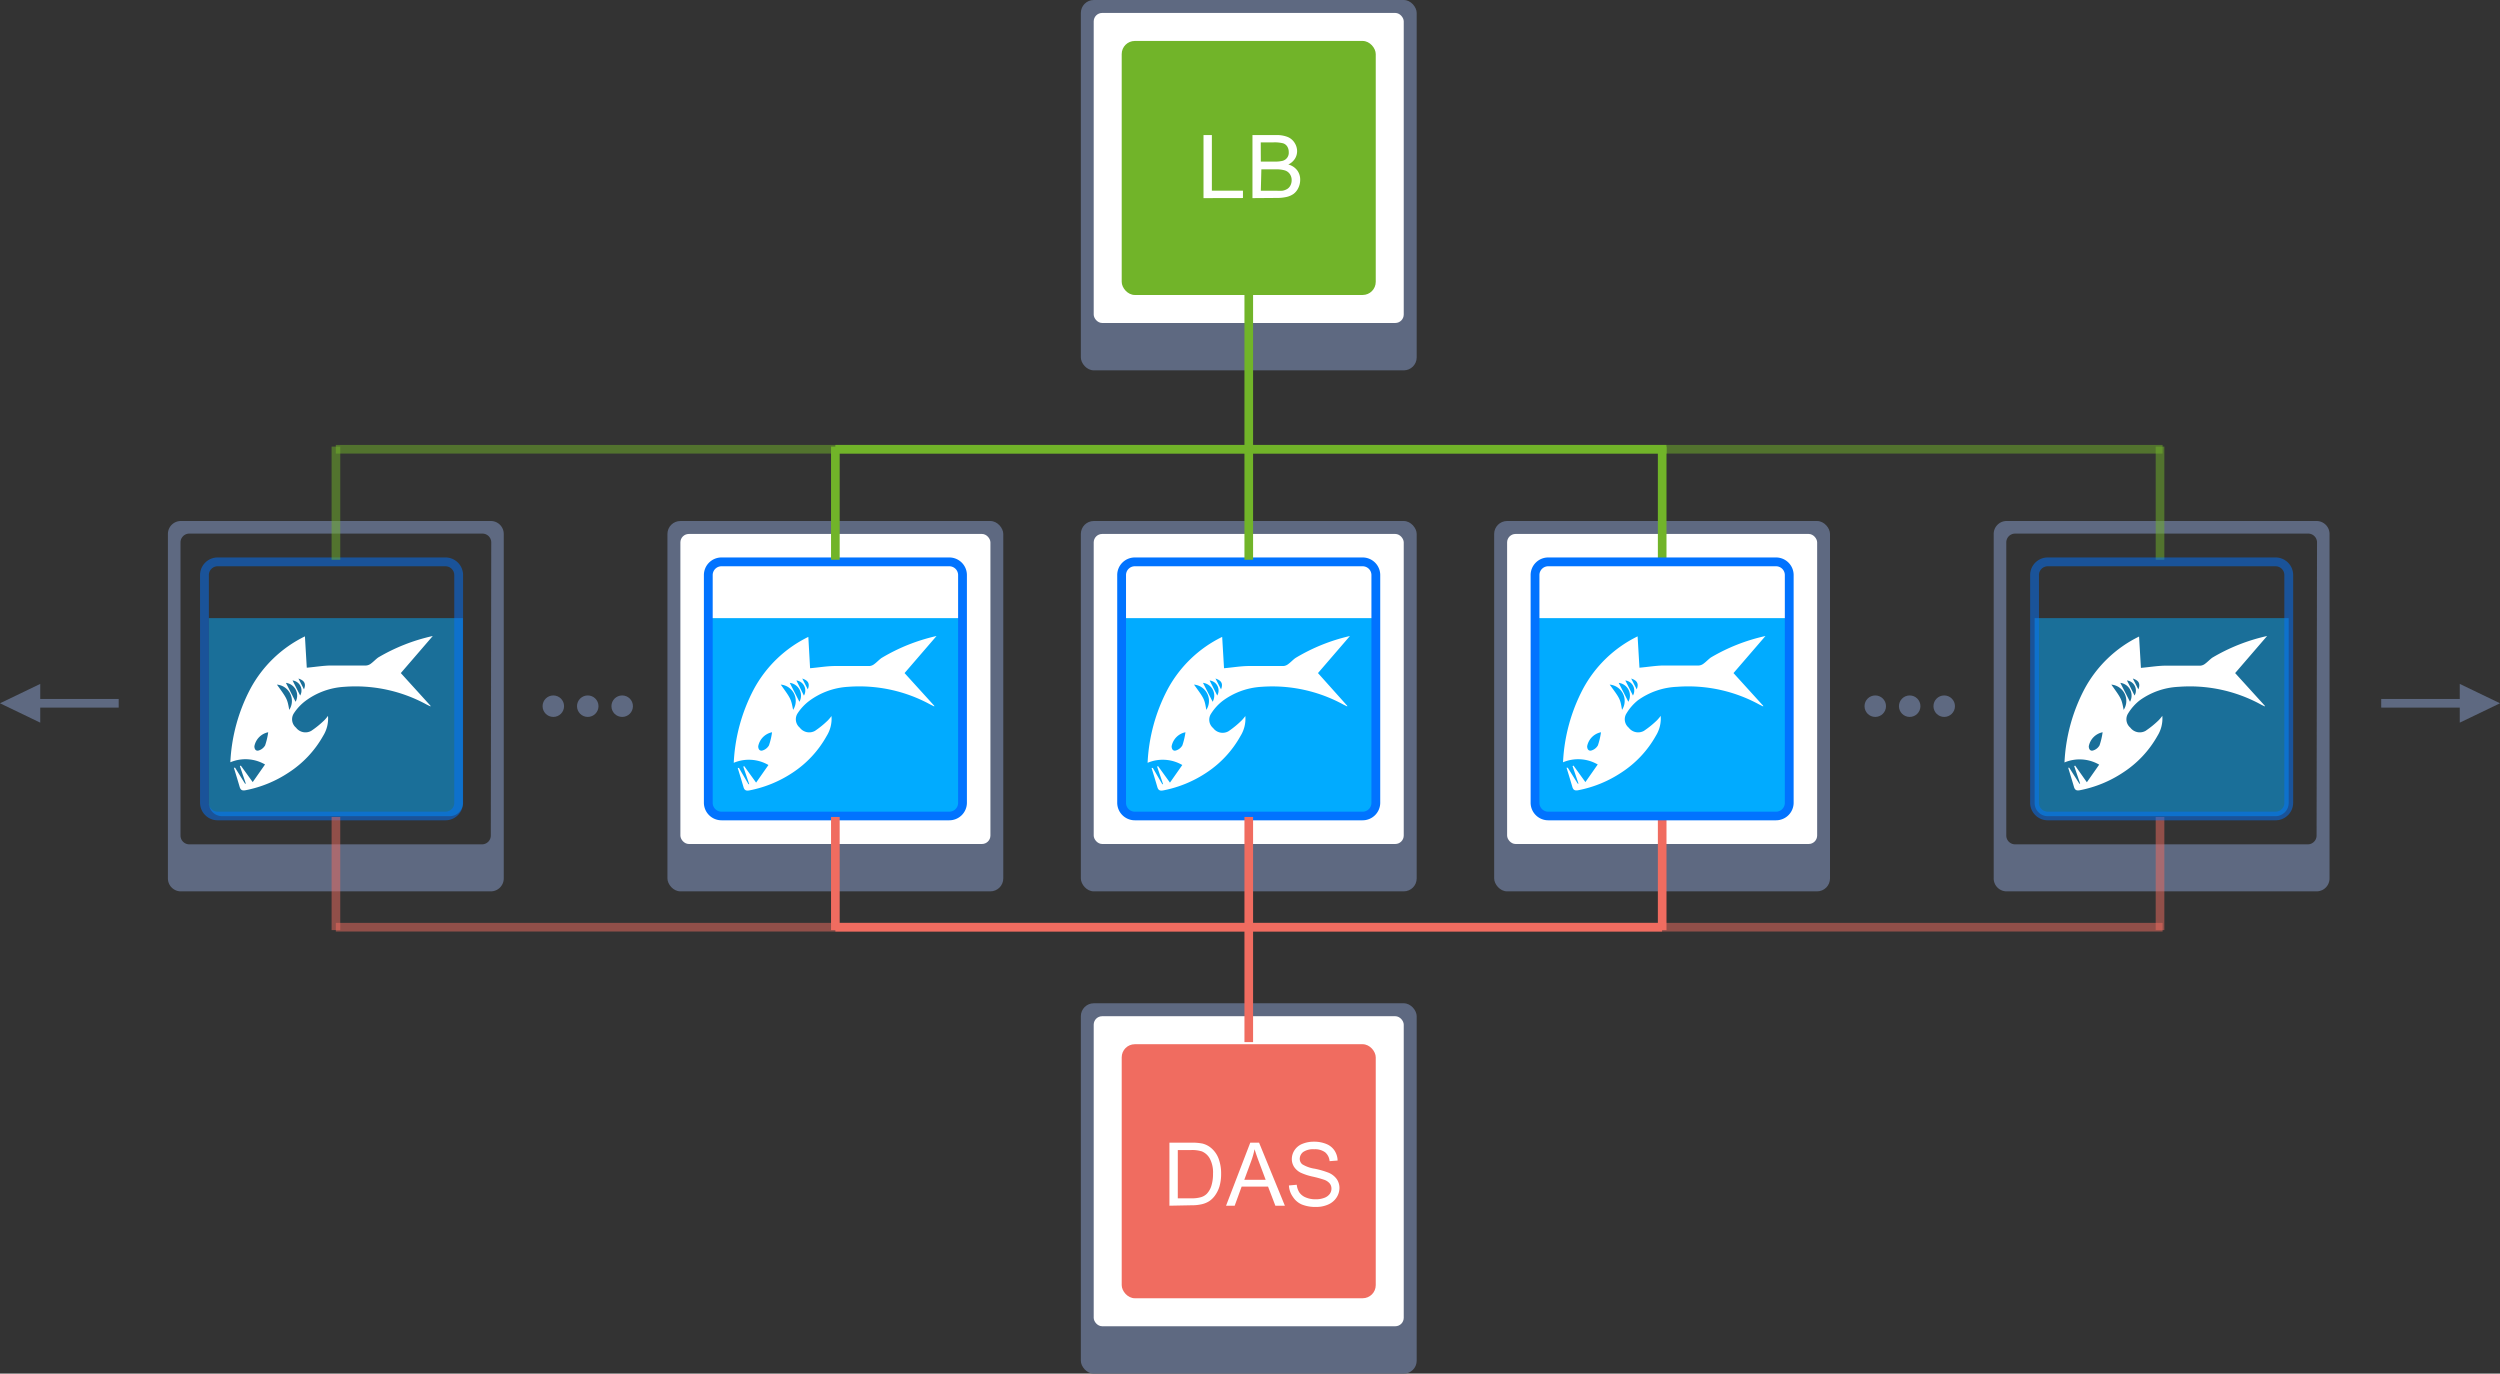 <svg id="Слой_1" data-name="Слой 1" xmlns="http://www.w3.org/2000/svg" viewBox="0 0 283.92 156"><rect x="0" y="0" width="283.92" height="156" fill="#333333" stroke="none"/><title>9</title><rect x="122.75" width="38.14" height="42.06" rx="1.47" ry="1.47" fill="#5e6981"/><rect x="124.21" y="1.47" width="35.21" height="35.21" rx="0.96" ry="0.96" fill="#fff"/><rect x="127.39" y="4.65" width="28.85" height="28.85" rx="1.49" ry="1.49" fill="#71b429"/><rect x="122.75" y="59.17" width="38.14" height="42.06" rx="1.47" ry="1.47" fill="#5e6981"/><rect x="124.21" y="60.64" width="35.21" height="35.21" rx="0.96" ry="0.96" fill="#fff"/><path d="M156.24,70.2v21a1.5,1.5,0,0,1-1.49,1.49H128.88a1.5,1.5,0,0,1-1.49-1.49v-21" fill="#01abff"/><rect x="75.8" y="59.17" width="38.14" height="42.06" rx="1.47" ry="1.47" fill="#5e6981"/><rect x="77.27" y="60.64" width="35.21" height="35.21" rx="0.96" ry="0.96" fill="#fff"/><path d="M109.3,70.2v21a1.5,1.5,0,0,1-1.49,1.49H81.94a1.5,1.5,0,0,1-1.49-1.49v-21" fill="#01abff"/><path d="M55.74,59.17H20.54a1.47,1.47,0,0,0-1.47,1.47V99.76a1.47,1.47,0,0,0,1.47,1.47h35.2a1.47,1.47,0,0,0,1.47-1.47V60.64A1.47,1.47,0,0,0,55.74,59.17Zm0,35.72a1,1,0,0,1-1,1H21.5a1,1,0,0,1-1-1V61.6a1,1,0,0,1,1-1H54.79a1,1,0,0,1,1,1Z" fill="#5e6981"/><g opacity="0.5"><path d="M52.57,70.2v21a1.5,1.5,0,0,1-1.49,1.49H25.21a1.5,1.5,0,0,1-1.49-1.49v-21" fill="#01abff"/></g><g opacity="0.5"><path d="M50.59,93.16H24.72a2,2,0,0,1-2-2V65.31a2,2,0,0,1,2-2H50.59a2,2,0,0,1,2,2V91.18A2,2,0,0,1,50.59,93.16ZM24.72,64.31a1,1,0,0,0-1,1V91.18a1,1,0,0,0,1,1H50.59a1,1,0,0,0,1-1V65.31a1,1,0,0,0-1-1Z" fill="#0173ff"/></g><path d="M107.81,93.16H81.94a2,2,0,0,1-2-2V65.31a2,2,0,0,1,2-2h25.87a2,2,0,0,1,2,2V91.18A2,2,0,0,1,107.81,93.16ZM81.94,64.31a1,1,0,0,0-1,1V91.18a1,1,0,0,0,1,1h25.87a1,1,0,0,0,1-1V65.31a1,1,0,0,0-1-1Z" fill="#0173ff"/><path d="M154.75,93.16H128.88a2,2,0,0,1-2-2V65.31a2,2,0,0,1,2-2h25.87a2,2,0,0,1,2,2V91.18A2,2,0,0,1,154.75,93.16ZM128.88,64.31a1,1,0,0,0-1,1V91.18a1,1,0,0,0,1,1h25.87a1,1,0,0,0,1-1V65.31a1,1,0,0,0-1-1Z" fill="#0173ff"/><rect x="169.69" y="59.17" width="38.14" height="42.06" rx="1.47" ry="1.47" fill="#5e6981"/><rect x="171.16" y="60.64" width="35.21" height="35.21" rx="0.96" ry="0.96" fill="#fff"/><path d="M203.19,70.2v21a1.5,1.5,0,0,1-1.49,1.49H175.83a1.5,1.5,0,0,1-1.49-1.49v-21" fill="#01abff"/><path d="M263.09,59.17h-35.2a1.47,1.47,0,0,0-1.47,1.47V99.76a1.47,1.47,0,0,0,1.47,1.47h35.2a1.47,1.47,0,0,0,1.47-1.47V60.64A1.47,1.47,0,0,0,263.09,59.17Zm0,35.72a1,1,0,0,1-1,1H228.85a1,1,0,0,1-1-1V61.6a1,1,0,0,1,1-1h33.29a1,1,0,0,1,1,1Z" fill="#5e6981"/><g opacity="0.5"><path d="M259.92,70.2v21a1.5,1.5,0,0,1-1.49,1.49H232.56a1.5,1.5,0,0,1-1.49-1.49v-21" fill="#01abff"/></g><rect x="122.75" y="113.94" width="38.14" height="42.06" rx="1.47" ry="1.47" fill="#5e6981"/><rect x="124.21" y="115.41" width="35.21" height="35.21" rx="0.96" ry="0.96" fill="#fff"/><rect x="127.39" y="118.59" width="28.85" height="28.85" rx="1.49" ry="1.49" fill="#f06c60"/><circle cx="220.8" cy="80.2" r="1.22" fill="#5e6981"/><circle cx="216.88" cy="80.2" r="1.22" fill="#5e6981"/><circle cx="212.97" cy="80.2" r="1.22" fill="#5e6981"/><circle cx="70.66" cy="80.2" r="1.22" fill="#5e6981"/><circle cx="66.75" cy="80.2" r="1.22" fill="#5e6981"/><circle cx="62.84" cy="80.2" r="1.22" fill="#5e6981"/><path d="M136.68,22.5V15.34h.95v6.31h3.53v.84Z" fill="#fff"/><path d="M142.24,22.5V15.34h2.69a3.34,3.34,0,0,1,1.32.22,1.69,1.69,0,0,1,.78.67,1.76,1.76,0,0,1,.28.94,1.62,1.62,0,0,1-.25.86,1.78,1.78,0,0,1-.75.65,1.88,1.88,0,0,1,1,.65,1.74,1.74,0,0,1,.35,1.08,2.1,2.1,0,0,1-.21.93,1.82,1.82,0,0,1-.53.67,2.2,2.2,0,0,1-.78.35,4.81,4.81,0,0,1-1.16.12Zm.95-4.15h1.55a3.44,3.44,0,0,0,.9-.08.94.94,0,0,0,.72-1,1.15,1.15,0,0,0-.17-.63.86.86,0,0,0-.49-.37,4,4,0,0,0-1.09-.1h-1.43Zm0,3.31H145a4.15,4.15,0,0,0,.64,0,1.55,1.55,0,0,0,.55-.2,1,1,0,0,0,.36-.4,1.24,1.24,0,0,0,.14-.6,1.19,1.19,0,0,0-.21-.7,1.08,1.08,0,0,0-.57-.41,3.52,3.52,0,0,0-1-.12h-1.66Z" fill="#fff"/><path d="M132.81,136.93v-7.16h2.47a6,6,0,0,1,1.27.1,2.43,2.43,0,0,1,1,.51,2.91,2.91,0,0,1,.85,1.22,4.8,4.8,0,0,1,.28,1.7,5,5,0,0,1-.19,1.45,3.5,3.5,0,0,1-.49,1,2.6,2.6,0,0,1-.65.65,2.67,2.67,0,0,1-.86.36,4.89,4.89,0,0,1-1.15.12Zm.95-.84h1.53a3.7,3.7,0,0,0,1.11-.13,1.59,1.59,0,0,0,.64-.37,2.26,2.26,0,0,0,.53-.91,4.44,4.44,0,0,0,.19-1.38,3.33,3.33,0,0,0-.37-1.73,1.85,1.85,0,0,0-.9-.81,3.7,3.7,0,0,0-1.23-.15h-1.5Z" fill="#fff"/><path d="M139.24,136.93l2.75-7.16h1l2.93,7.16h-1.08l-.83-2.17h-3l-.79,2.17Zm2.07-2.94h2.43l-.75-2q-.34-.9-.51-1.48a9.08,9.08,0,0,1-.39,1.37Z" fill="#fff"/><path d="M146.38,134.63l.89-.08a2,2,0,0,0,.3.88,1.62,1.62,0,0,0,.72.56,2.74,2.74,0,0,0,1.1.21,2.63,2.63,0,0,0,1-.16,1.33,1.33,0,0,0,.62-.44,1,1,0,0,0,.2-.61.93.93,0,0,0-.2-.59,1.44,1.44,0,0,0-.64-.42,12.42,12.42,0,0,0-1.27-.35,6.55,6.55,0,0,1-1.38-.45,1.93,1.93,0,0,1-.76-.67,1.63,1.63,0,0,1-.25-.89,1.82,1.82,0,0,1,.31-1,1.91,1.91,0,0,1,.9-.72,3.4,3.4,0,0,1,1.31-.24,3.58,3.58,0,0,1,1.4.26,2,2,0,0,1,.93.75,2.17,2.17,0,0,1,.35,1.13l-.91.07a1.47,1.47,0,0,0-.5-1,1.93,1.93,0,0,0-1.25-.35,2,2,0,0,0-1.25.31,1,1,0,0,0-.39.76.81.81,0,0,0,.28.63,3.77,3.77,0,0,0,1.43.51,9.51,9.51,0,0,1,1.58.46,2.17,2.17,0,0,1,.92.73,1.78,1.78,0,0,1,.3,1,2,2,0,0,1-.33,1.08,2.15,2.15,0,0,1-.94.79,3.29,3.29,0,0,1-1.38.28,4.12,4.12,0,0,1-1.63-.28,2.28,2.28,0,0,1-1-.85A2.42,2.42,0,0,1,146.38,134.63Z" fill="#fff"/><rect x="270.43" y="79.38" width="10.39" height="0.98" fill="#5e6981"/><g opacity="0.5"><rect x="244.82" y="50.72" width="0.98" height="12.85" fill="#71b429"/></g><rect x="188.28" y="50.72" width="0.98" height="12.85" fill="#71b429"/><rect x="141.33" y="33.25" width="0.98" height="30.32" fill="#71b429"/><rect x="94.38" y="50.72" width="0.98" height="12.85" fill="#71b429"/><g opacity="0.5"><rect x="37.66" y="50.72" width="0.98" height="12.85" fill="#71b429"/></g><g opacity="0.5"><rect x="244.82" y="92.78" width="0.98" height="12.85" fill="#f06c60"/></g><rect x="188.28" y="92.78" width="0.98" height="12.85" fill="#f06c60"/><rect x="141.33" y="92.78" width="0.98" height="25.57" fill="#f06c60"/><rect x="94.38" y="92.78" width="0.98" height="12.85" fill="#f06c60"/><g opacity="0.5"><rect x="37.66" y="92.78" width="0.98" height="12.85" fill="#f06c60"/></g><g opacity="0.5"><rect x="38.14" y="104.81" width="207.46" height="0.98" fill="#f06c60"/></g><rect x="94.87" y="104.81" width="93.89" height="0.98" fill="#f06c60"/><g opacity="0.5"><rect x="38.14" y="50.53" width="207.46" height="0.98" fill="#71b429"/></g><rect x="94.87" y="50.53" width="94.38" height="0.98" fill="#71b429"/><polygon points="283.92 79.87 279.35 77.67 279.35 82.07 283.92 79.87" fill="#5e6981"/><rect x="3.1" y="79.38" width="10.38" height="0.98" fill="#5e6981"/><polygon points="0 79.87 4.57 77.67 4.57 82.07 0 79.87" fill="#5e6981"/><path d="M201.7,93.16H175.83a2,2,0,0,1-2-2V65.31a2,2,0,0,1,2-2H201.7a2,2,0,0,1,2,2V91.18A2,2,0,0,1,201.7,93.16ZM175.83,64.31a1,1,0,0,0-1,1V91.18a1,1,0,0,0,1,1H201.7a1,1,0,0,0,1-1V65.31a1,1,0,0,0-1-1Z" fill="#0173ff"/><g opacity="0.5"><path d="M258.43,93.16H232.56a2,2,0,0,1-2-2V65.31a2,2,0,0,1,2-2h25.87a2,2,0,0,1,2,2V91.18A2,2,0,0,1,258.43,93.16ZM232.56,64.31a1,1,0,0,0-1,1V91.18a1,1,0,0,0,1,1h25.87a1,1,0,0,0,1-1V65.31a1,1,0,0,0-1-1Z" fill="#0173ff"/></g><path d="M200.5,72.23l-3.63,4.21,3.37,3.71v.08l-.41-.2A16.81,16.81,0,0,0,190.46,78,8.18,8.18,0,0,0,186,79.54,5.6,5.6,0,0,0,184.73,81a1.24,1.24,0,0,0,.24,1.64,1.34,1.34,0,0,0,1.73.36,10.61,10.61,0,0,0,1.47-1.19,4.51,4.51,0,0,0,.43-.51,3.7,3.7,0,0,1-.54,2.25,11.91,11.91,0,0,1-3.93,4.19,13.47,13.47,0,0,1-4.87,2c-.39.08-.59,0-.7-.4-.21-.72-.43-1.43-.65-2.15h.14L179.18,89h.09l-.68-2,.11-.05,1.35,1.87,1.4-2a4.43,4.43,0,0,0-3.94-.25,19.88,19.88,0,0,1,2.25-8.3,14,14,0,0,1,6.22-6l.21,3.56c1-.09,1.82-.23,2.68-.25h4.06a1,1,0,0,0,.55-.22c.29-.21.53-.48.82-.69A21.13,21.13,0,0,1,200.5,72.23ZM181.82,83.16a2,2,0,0,0-1.57,1.59c0,.37.2.57.49.48a1.26,1.26,0,0,0,.73-.58A7.88,7.88,0,0,0,181.82,83.16Zm2.39-2.54a1.86,1.86,0,0,0-1.4-2.87C184,79.37,184,79.37,184.21,80.62Zm.72-.92a1.46,1.46,0,0,0-1.1-2.15Zm-.34-2.41.86,1.7a1.15,1.15,0,0,0-.86-1.71Zm1.29,1c.25-.63.07-1-.63-1.23Z" fill="#fff"/><path d="M153.31,72.23l-3.63,4.21L153,80.15v.08l-.41-.2A16.81,16.81,0,0,0,143.27,78a8.18,8.18,0,0,0-4.43,1.61,5.6,5.6,0,0,0-1.3,1.44,1.24,1.24,0,0,0,.24,1.64,1.34,1.34,0,0,0,1.73.36A10.61,10.61,0,0,0,141,81.83a4.51,4.51,0,0,0,.43-.51,3.7,3.7,0,0,1-.54,2.25A11.91,11.91,0,0,1,137,87.76a13.47,13.47,0,0,1-4.87,2c-.39.08-.59,0-.7-.4-.21-.72-.43-1.43-.65-2.15h.14L132,89.06h.09l-.68-2,.11-.05,1.35,1.87,1.4-2a4.43,4.43,0,0,0-3.94-.25,19.88,19.88,0,0,1,2.25-8.3,14,14,0,0,1,6.22-6l.21,3.56c1-.09,1.82-.23,2.68-.25h4.06a1,1,0,0,0,.55-.22c.29-.21.53-.48.82-.69A21.13,21.13,0,0,1,153.31,72.23ZM134.63,83.16a2,2,0,0,0-1.57,1.59c0,.37.2.57.49.48a1.26,1.26,0,0,0,.73-.58A7.88,7.88,0,0,0,134.63,83.16ZM137,80.62a1.86,1.86,0,0,0-1.4-2.87C136.78,79.37,136.78,79.37,137,80.62Zm.72-.92a1.46,1.46,0,0,0-1.1-2.15Zm-.34-2.41.86,1.7a1.15,1.15,0,0,0-.85-1.71Zm1.29,1c.25-.63.07-1-.63-1.23Z" fill="#fff"/><path d="M106.36,72.23l-3.63,4.21,3.37,3.71v.08l-.41-.2A16.81,16.81,0,0,0,96.32,78a8.18,8.18,0,0,0-4.43,1.61A5.6,5.6,0,0,0,90.59,81a1.24,1.24,0,0,0,.24,1.64,1.34,1.34,0,0,0,1.73.36A10.61,10.61,0,0,0,94,81.83a4.51,4.51,0,0,0,.43-.51,3.7,3.7,0,0,1-.54,2.25A11.91,11.91,0,0,1,90,87.76a13.47,13.47,0,0,1-4.87,2c-.39.08-.59,0-.7-.4-.21-.72-.43-1.43-.65-2.15h.14L85,89.06h.09l-.68-2,.11-.05,1.35,1.87,1.4-2a4.43,4.43,0,0,0-3.94-.25,19.88,19.88,0,0,1,2.25-8.3,14,14,0,0,1,6.22-6L92,75.89c1-.09,1.82-.23,2.68-.25h4.06a1,1,0,0,0,.55-.22c.29-.21.53-.48.82-.69A21.13,21.13,0,0,1,106.36,72.23ZM87.68,83.16a2,2,0,0,0-1.57,1.59c0,.37.2.57.49.48a1.26,1.26,0,0,0,.73-.58A7.88,7.88,0,0,0,87.68,83.16Zm2.39-2.54a1.86,1.86,0,0,0-1.4-2.87C89.83,79.37,89.83,79.37,90.07,80.62Zm.72-.92a1.46,1.46,0,0,0-1.1-2.15Zm-.34-2.41L91.3,79a1.15,1.15,0,0,0-.85-1.72Zm1.29,1c.25-.63.07-1-.63-1.23Z" fill="#fff"/><path d="M49.15,72.23l-3.63,4.21,3.37,3.71v.08l-.41-.2A16.81,16.81,0,0,0,39.11,78a8.18,8.18,0,0,0-4.43,1.61A5.6,5.6,0,0,0,33.38,81a1.24,1.24,0,0,0,.24,1.64,1.34,1.34,0,0,0,1.73.36,10.61,10.61,0,0,0,1.47-1.19,4.51,4.51,0,0,0,.43-.51,3.7,3.7,0,0,1-.54,2.25,11.91,11.91,0,0,1-3.93,4.19,13.47,13.47,0,0,1-4.87,2c-.39.08-.59,0-.7-.4-.21-.72-.43-1.43-.65-2.15h.14L27.83,89h.09l-.68-2,.11-.05,1.35,1.87,1.4-2a4.43,4.43,0,0,0-3.94-.25,19.88,19.88,0,0,1,2.25-8.3,14,14,0,0,1,6.22-6l.21,3.56c1-.09,1.82-.23,2.68-.25h4.06a1,1,0,0,0,.55-.22c.29-.21.53-.48.82-.69A21.13,21.13,0,0,1,49.15,72.23ZM30.46,83.16a2,2,0,0,0-1.57,1.59c0,.37.2.57.49.48a1.26,1.26,0,0,0,.73-.58A7.88,7.88,0,0,0,30.46,83.16Zm2.39-2.54a1.86,1.86,0,0,0-1.4-2.87C32.62,79.37,32.62,79.37,32.85,80.62Zm.72-.92a1.46,1.46,0,0,0-1.1-2.15Zm-.34-2.41.86,1.7a1.15,1.15,0,0,0-.86-1.71Zm1.29,1c.25-.63.07-1-.63-1.23Z" fill="#fff"/><path d="M257.47,72.23l-3.63,4.21,3.37,3.71v.08l-.41-.2A16.81,16.81,0,0,0,247.43,78,8.18,8.18,0,0,0,243,79.54,5.6,5.6,0,0,0,241.7,81a1.24,1.24,0,0,0,.24,1.64,1.34,1.34,0,0,0,1.73.36,10.61,10.61,0,0,0,1.47-1.19,4.51,4.51,0,0,0,.43-.51,3.7,3.7,0,0,1-.54,2.25,11.91,11.91,0,0,1-3.93,4.19,13.47,13.47,0,0,1-4.87,2c-.39.08-.59,0-.7-.4-.21-.72-.43-1.43-.65-2.15H235L236.15,89h.09l-.68-2,.11-.05L237,88.84l1.4-2a4.43,4.43,0,0,0-3.94-.25,19.88,19.88,0,0,1,2.25-8.3,14,14,0,0,1,6.22-6l.21,3.56c1-.09,1.82-.23,2.68-.25h4.06a1,1,0,0,0,.55-.22c.29-.21.53-.48.82-.69A21.13,21.13,0,0,1,257.47,72.23ZM238.79,83.16a2,2,0,0,0-1.57,1.59c0,.37.2.57.49.48a1.26,1.26,0,0,0,.73-.58A7.88,7.88,0,0,0,238.79,83.16Zm2.39-2.54a1.86,1.86,0,0,0-1.4-2.87C240.94,79.37,240.94,79.37,241.18,80.62Zm.72-.92a1.46,1.46,0,0,0-1.1-2.15Zm-.34-2.41.86,1.7a1.15,1.15,0,0,0-.86-1.71Zm1.29,1c.25-.63.07-1-.63-1.23Z" fill="#fff"/></svg>